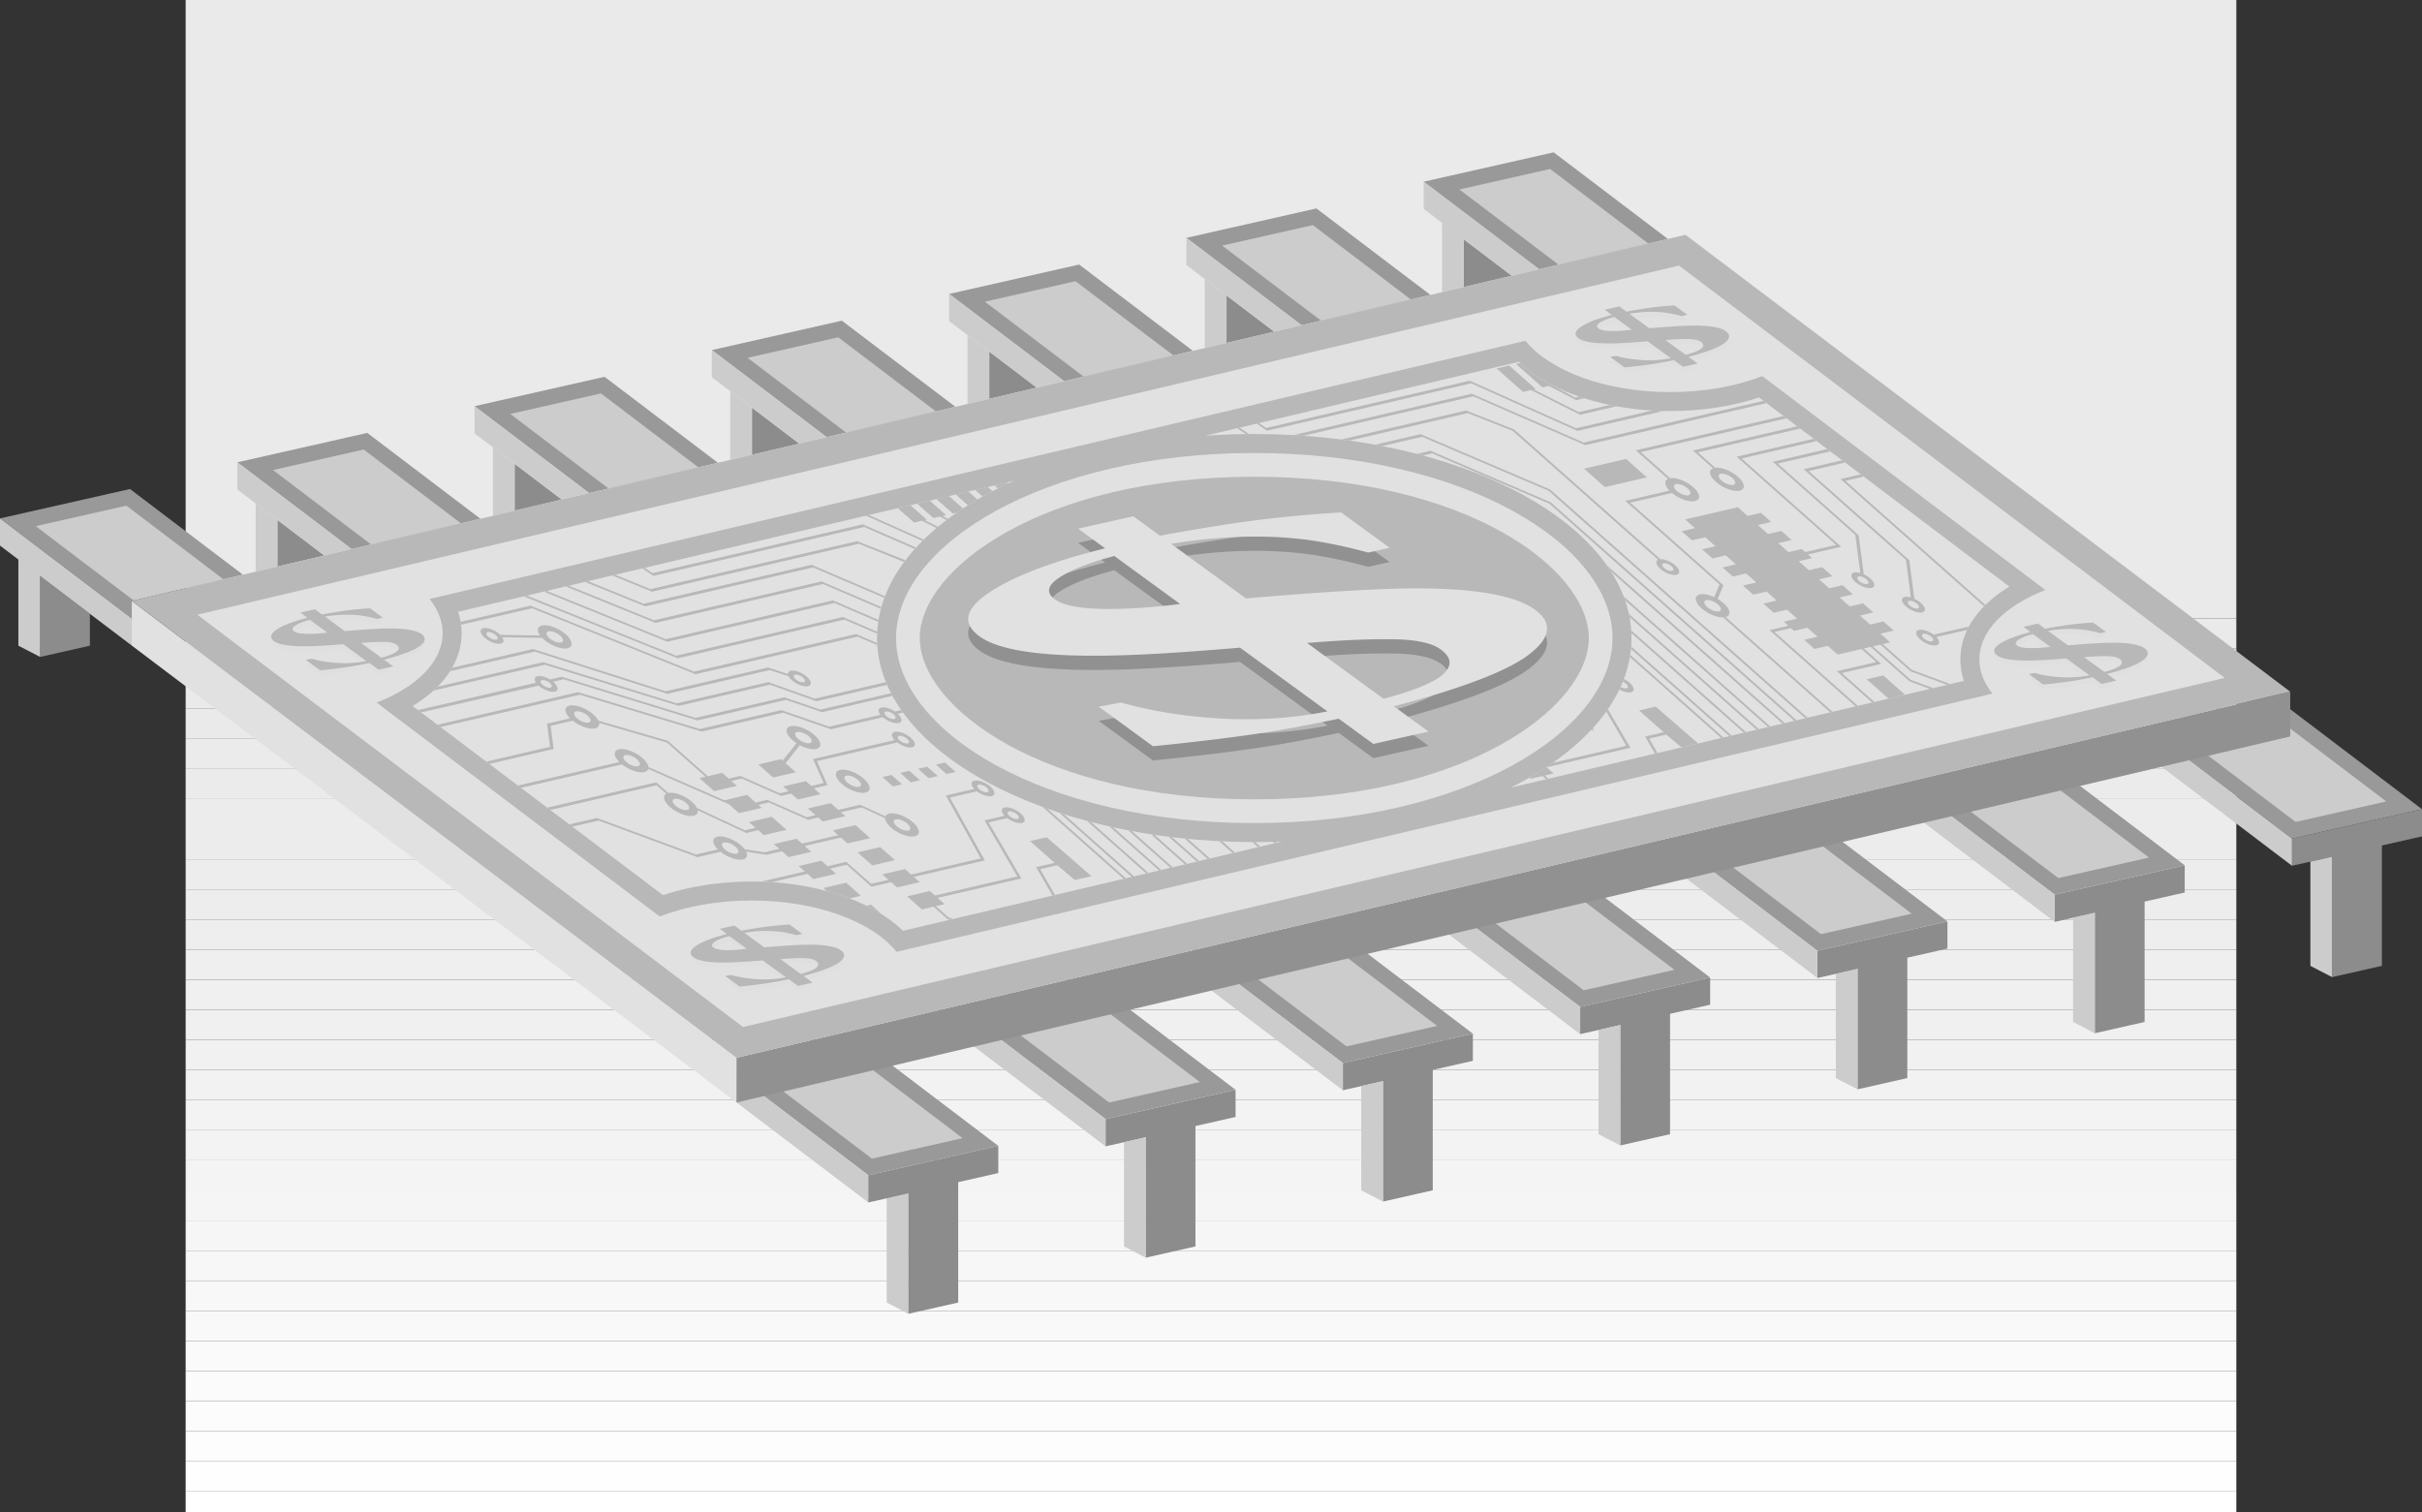 <svg xmlns="http://www.w3.org/2000/svg" width="540" height="337.199"><rect width="100%" height="100%" fill="#333333" stroke="none"/><defs><clipPath id="a"><path d="M76.137 561h457.207v4.61H76.137Zm0 0"/></clipPath><clipPath id="b"><path d="M76.137 554h457.207v8H76.137Zm0 0"/></clipPath><clipPath id="c"><path d="M76.137 547h457.207v8H76.137Zm0 0"/></clipPath><clipPath id="d"><path d="M76.137 540h457.207v8H76.137Zm0 0"/></clipPath><clipPath id="e"><path d="M76.137 534h457.207v7H76.137Zm0 0"/></clipPath><clipPath id="f"><path d="M76.137 527h457.207v8H76.137Zm0 0"/></clipPath><clipPath id="g"><path d="M76.137 520h457.207v8H76.137Zm0 0"/></clipPath><clipPath id="h"><path d="M76.137 514h457.207v7H76.137Zm0 0"/></clipPath><clipPath id="i"><path d="M76.137 507h457.207v8H76.137Zm0 0"/></clipPath><clipPath id="j"><path d="M76.137 500h457.207v8H76.137Zm0 0"/></clipPath><clipPath id="k"><path d="M76.137 493h457.207v8H76.137Zm0 0"/></clipPath><clipPath id="l"><path d="M76.137 487h457.207v7H76.137Zm0 0"/></clipPath><clipPath id="m"><path d="M76.137 480h457.207v8H76.137Zm0 0"/></clipPath><clipPath id="n"><path d="M76.137 473h457.207v8H76.137Zm0 0"/></clipPath><clipPath id="o"><path d="M76.137 467h457.207v7H76.137Zm0 0"/></clipPath><clipPath id="p"><path d="M76.137 460h457.207v8H76.137Zm0 0"/></clipPath><clipPath id="q"><path d="M76.137 453h457.207v8H76.137Zm0 0"/></clipPath><clipPath id="r"><path d="M76.137 446h457.207v8H76.137Zm0 0"/></clipPath><clipPath id="s"><path d="M76.137 440h457.207v7H76.137Zm0 0"/></clipPath><clipPath id="t"><path d="M76.137 433h457.207v8H76.137Zm0 0"/></clipPath><clipPath id="u"><path d="M76.137 426h457.207v8H76.137Zm0 0"/></clipPath><clipPath id="v"><path d="M76.137 420h457.207v7H76.137Zm0 0"/></clipPath><clipPath id="w"><path d="M76.137 413h457.207v8H76.137Zm0 0"/></clipPath><clipPath id="x"><path d="M76.137 406h457.207v8H76.137Zm0 0"/></clipPath><clipPath id="y"><path d="M76.137 399h457.207v8H76.137Zm0 0"/></clipPath><clipPath id="z"><path d="M76.137 393h457.207v7H76.137Zm0 0"/></clipPath><clipPath id="A"><path d="M76.137 386h457.207v8H76.137Zm0 0"/></clipPath><clipPath id="B"><path d="M76.137 379h457.207v8H76.137Zm0 0"/></clipPath><clipPath id="C"><path d="M76.137 373h457.207v7H76.137Zm0 0"/></clipPath><clipPath id="D"><path d="M76.137 366h457.207v8H76.137Zm0 0"/></clipPath><clipPath id="E"><path d="M76.137 228.41h457.207V367H76.137Zm0 0"/></clipPath></defs><g clip-path="url(#a)" transform="translate(-34.742 -228.41)"><path fill="#fff" d="M75.137 561.012h459.207v5.597H75.137v-5.597"/></g><g clip-path="url(#b)" transform="translate(-34.742 -228.41)"><path fill="#fefefe" d="M75.137 554.297h459.207v6.715H75.137v-6.715"/></g><g clip-path="url(#c)" transform="translate(-34.742 -228.41)"><path fill="#fdfdfd" d="M75.137 547.586h459.207v6.71H75.137v-6.71"/></g><g clip-path="url(#d)" transform="translate(-34.742 -228.41)"><path fill="#fcfcfc" d="M75.137 540.871h459.207v6.715H75.137v-6.715"/></g><g clip-path="url(#e)" transform="translate(-34.742 -228.41)"><path fill="#fbfbfb" d="M75.137 534.156h459.207v6.715H75.137v-6.715"/></g><g clip-path="url(#f)" transform="translate(-34.742 -228.41)"><path fill="#fafafa" d="M75.137 527.445h459.207v6.711H75.137v-6.71"/></g><g clip-path="url(#g)" transform="translate(-34.742 -228.41)"><path fill="#f9f9f9" d="M75.137 520.73h459.207v6.715H75.137v-6.715"/></g><g clip-path="url(#h)" transform="translate(-34.742 -228.41)"><path fill="#f8f8f8" d="M75.137 514.016h459.207v6.714H75.137v-6.714"/></g><g clip-path="url(#i)" transform="translate(-34.742 -228.41)"><path fill="#f7f7f7" d="M75.137 507.305h459.207v6.71H75.137v-6.71"/></g><g clip-path="url(#j)" transform="translate(-34.742 -228.41)"><path fill="#f6f6f6" d="M75.137 500.59h459.207v6.715H75.137v-6.715"/></g><g clip-path="url(#k)" transform="translate(-34.742 -228.41)"><path fill="#f5f5f5" d="M75.137 493.875h459.207v6.715H75.137v-6.715"/></g><g clip-path="url(#l)" transform="translate(-34.742 -228.41)"><path fill="#f4f4f4" d="M75.137 487.164h459.207v6.711H75.137v-6.71"/></g><g clip-path="url(#m)" transform="translate(-34.742 -228.41)"><path fill="#f3f3f3" d="M75.137 480.45h459.207v6.714H75.137v-6.715"/></g><g clip-path="url(#n)" transform="translate(-34.742 -228.41)"><path fill="#f3f3f3" d="M75.137 473.734h459.207v6.715H75.137v-6.715"/></g><g clip-path="url(#o)" transform="translate(-34.742 -228.41)"><path fill="#f2f2f2" d="M75.137 467.023h459.207v6.711H75.137v-6.71"/></g><g clip-path="url(#p)" transform="translate(-34.742 -228.41)"><path fill="#f1f1f1" d="M75.137 460.309h459.207v6.714H75.137v-6.714"/></g><g clip-path="url(#q)" transform="translate(-34.742 -228.41)"><path fill="#f0f0f0" d="M75.137 453.594h459.207v6.715H75.137v-6.715"/></g><g clip-path="url(#r)" transform="translate(-34.742 -228.41)"><path fill="#f0f0f0" d="M75.137 446.883h459.207v6.71H75.137v-6.71"/></g><g clip-path="url(#s)" transform="translate(-34.742 -228.41)"><path fill="#efefef" d="M75.137 440.168h459.207v6.715H75.137v-6.715"/></g><g clip-path="url(#t)" transform="translate(-34.742 -228.41)"><path fill="#eee" d="M75.137 433.453h459.207v6.715H75.137v-6.715"/></g><g clip-path="url(#u)" transform="translate(-34.742 -228.41)"><path fill="#ededed" d="M75.137 426.742h459.207v6.711H75.137v-6.71"/></g><g clip-path="url(#v)" transform="translate(-34.742 -228.41)"><path fill="#ededed" d="M75.137 420.027h459.207v6.715H75.137v-6.715"/></g><g clip-path="url(#w)" transform="translate(-34.742 -228.41)"><path fill="#ececec" d="M75.137 413.313h459.207v6.714H75.137v-6.715"/></g><g clip-path="url(#x)" transform="translate(-34.742 -228.41)"><path fill="#ececec" d="M75.137 406.602h459.207v6.71H75.137v-6.71"/></g><g clip-path="url(#y)" transform="translate(-34.742 -228.41)"><path fill="#ebebeb" d="M75.137 399.887h459.207v6.715H75.137v-6.715"/></g><g clip-path="url(#z)" transform="translate(-34.742 -228.41)"><path fill="#ebebeb" d="M75.137 393.172h459.207v6.715H75.137v-6.715"/></g><g clip-path="url(#A)" transform="translate(-34.742 -228.41)"><path fill="#eaeaea" d="M75.137 386.46h459.207v6.712H75.137v-6.711"/></g><g clip-path="url(#B)" transform="translate(-34.742 -228.41)"><path fill="#eaeaea" d="M75.137 379.746h459.207v6.715H75.137v-6.715"/></g><g clip-path="url(#C)" transform="translate(-34.742 -228.41)"><path fill="#eaeaea" d="M75.137 373.031h459.207v6.715H75.137v-6.715"/></g><g clip-path="url(#D)" transform="translate(-34.742 -228.41)"><path fill="#eaeaea" d="M75.137 366.32h459.207v6.711H75.137v-6.71"/></g><g clip-path="url(#E)" transform="translate(-34.742 -228.41)"><path fill="#eaeaea" d="M534.344 366.32H75.137V227.41h459.207v138.91"/></g><path fill="#999" d="m0 115.605 28.984-6.554 25.176 19.105-24.781 5.84v3.902L0 115.605m52.902-12.511 28.985-6.555 25.222 19.14-28.707 6.766-25.5-19.351m52.903-12.516 28.984-6.55 25.27 19.171-28.707 6.766-25.547-19.387m52.905-12.512 28.985-6.554 25.317 19.21-28.707 6.766-25.594-19.422m52.906-12.516 28.985-6.554 25.359 19.246-28.703 6.766-25.64-19.457m52.898-12.511 28.984-6.556 25.41 19.282-28.707 6.765-25.687-19.492m52.906-12.516 28.984-6.55 25.457 19.316-28.707 6.762-25.734-19.528"/><path fill="#8c8c8c" d="M20.043 136.879v7.11l-11.102 2.507v-18.043l11.102 8.426m41.801-10.535V115.94l10.46 7.938zm52.902-12.465v-10.45l10.508 7.973zm52.906-12.469V90.914l10.555 8.012zm52.907-12.469V78.402l10.597 8.043zm52.901-12.464V65.89l10.645 8.078zm52.903-12.465V53.375l10.696 8.113zm0 0"/><path fill="#ccc" d="M0 121.668v-6.063l29.379 22.293v6.063L0 121.668m8.941 6.785v18.043l-4.843-2.508v-19.21l4.843 3.675m43.961-19.297v-6.062l25.5 19.351-6.097 1.434-19.403-14.723"/><path fill="#ccc" d="M61.844 115.941v10.403L57 127.488v-15.222l4.844 3.675m43.961-19.296v-6.067l25.547 19.387-6.098 1.437-19.45-14.757"/><path fill="#ccc" d="M114.746 103.43v10.449l-4.84 1.14V99.755l4.84 3.676m43.964-19.302v-6.063l25.595 19.422-6.098 1.438-19.496-14.797"/><path fill="#ccc" d="M167.652 90.914v10.496l-4.843 1.14V87.239l4.843 3.676m43.965-19.298v-6.066l25.64 19.457-6.097 1.437-19.543-14.828"/><path fill="#ccc" d="M220.559 78.402v10.54l-4.844 1.144v-15.36l4.844 3.676m43.957-19.3v-6.063l25.687 19.492-6.098 1.438-19.59-14.867"/><path fill="#ccc" d="M273.46 65.89v10.587l-4.843 1.14V62.211l4.844 3.68m43.961-19.301v-6.067l25.734 19.528-6.097 1.437-19.637-14.898m8.941 6.785v10.637l-4.843 1.14V49.7l4.843 3.676"/><path fill="#999" d="m164.21 239.79 28.99-6.556 29.378 22.297-28.984 6.551-29.383-22.293"/><path fill="#ccc" d="M164.21 245.855v-6.066l29.384 22.293v6.066l-29.383-22.293m38.324 20.27v26.852l-4.844-2.512v-23.242l4.844-1.098"/><path fill="#8c8c8c" d="m193.594 262.082 28.984-6.55v6.062l-8.941 2.023v26.848l-11.102 2.512v-26.852l-8.941 2.023v-6.066m52.898-6.445v-6.067l28.985-6.55v6.062l-8.942 2.023v26.848l-11.098 2.508v-26.848l-8.945 2.024m52.906-12.516v-6.062l28.985-6.555v6.062l-8.942 2.024v26.848l-11.101 2.511v-26.847l-8.942 2.02m52.907-12.512v-6.067l28.984-6.555v6.067l-8.941 2.02v26.85l-11.102 2.509v-26.848l-8.941 2.023m52.902-12.515v-6.067l28.988-6.55v6.062l-8.945 2.024v26.847l-11.098 2.512V216.07l-8.945 2.024m52.903-12.512v-6.066l28.984-6.555v6.066l-8.942 2.024v26.847l-11.101 2.512v-26.85l-8.942 2.023m52.907-18.579L540 180.449v6.067l-8.941 2.02v26.85l-11.102 2.509v-26.848l-8.941 2.02v-6.063"/><path fill="#999" d="m217.113 227.277 28.985-6.554 29.379 22.297-28.985 6.55-29.379-22.293"/><path fill="#ccc" d="M217.113 233.34v-6.063l29.38 22.293v6.067l-29.38-22.297m38.325 20.273v26.848l-4.844-2.508v-23.246l4.844-1.094"/><path fill="#999" d="m270.02 214.762 28.984-6.555 29.379 22.297-28.985 6.555-29.378-22.297"/><path fill="#ccc" d="M270.02 220.828v-6.066l29.378 22.297v6.062l-29.378-22.293m38.32 20.274v26.847l-4.844-2.512v-23.242l4.844-1.093"/><path fill="#999" d="m322.922 202.25 28.988-6.555 29.38 22.293-28.985 6.555-29.383-22.293"/><path fill="#ccc" d="M322.922 208.313v-6.063l29.383 22.293v6.066l-29.383-22.297m38.324 20.274v26.848l-4.844-2.508V229.68l4.844-1.094"/><path fill="#999" d="m375.828 189.734 28.988-6.55 29.38 22.293-28.989 6.55-29.379-22.293"/><path fill="#ccc" d="M375.828 195.8v-6.066l29.379 22.293v6.067L375.828 195.8m38.324 20.27v26.852l-4.843-2.512v-23.242l4.843-1.098"/><path fill="#999" d="m428.73 177.223 28.985-6.555 29.379 22.293-28.985 6.555-29.379-22.293"/><path fill="#ccc" d="M428.73 183.285v-6.062l29.38 22.293v6.066l-29.38-22.297m38.32 20.274v26.851l-4.843-2.512v-23.242l4.844-1.097"/><path fill="#999" d="m481.637 164.707 28.984-6.55L540 180.448l-28.984 6.555-29.38-22.297"/><path fill="#ccc" d="M481.637 170.773v-6.066l29.379 22.297v6.062l-29.38-22.293m38.321 20.274v26.848l-4.844-2.508V192.14l4.844-1.094M345.605 37.68l21.915 16.633-20.024 4.714-22.11-16.777zM28.18 112.762l21.64 16.418-20.023 4.718-21.832-16.566Zm52.902-12.516 21.684 16.457-20.024 4.715-21.879-16.602zm52.906-12.512 21.73 16.489-20.023 4.718-21.925-16.636zm52.903-12.515 21.777 16.527-20.02 4.715-21.972-16.672zm52.906-12.512 21.824 16.559-20.023 4.718-22.016-16.707zm52.902-12.512 21.867 16.594-20.02 4.719-22.066-16.742 20.22-4.57M192.395 236.945l22.218 16.86-20.218 4.57-22.215-16.86 20.215-4.57m52.902-12.515 22.215 16.863-20.215 4.57L225.078 229l20.219-4.57m52.903-12.512 22.218 16.86-20.215 4.57-22.219-16.86 20.215-4.57m52.906-12.516 22.22 16.864-20.22 4.57-22.214-16.86 20.214-4.574m52.907-12.512 22.218 16.86-20.218 4.57-22.219-16.86 20.219-4.57m52.898-12.515 22.219 16.863-20.215 4.57-22.219-16.859 20.215-4.574m52.906-12.512 22.22 16.86-20.216 4.57-22.218-16.86 20.214-4.57"/><path fill="#e1e1e1" d="M29.379 143.96v-9.964l134.832 101.89v9.97L29.379 143.96"/><path fill="#919191" d="m164.21 235.887 346.411-81.633v9.969l-346.41 81.632v-9.968"/><path fill="#b8b8b8" d="m29.379 133.996 346.406-81.633 134.836 101.89-346.41 81.634-134.832-101.89"/><path fill="#e1e1e1" d="m374.34 59.227 121.672 91.945L165.66 229.02 43.988 137.078 374.34 59.227"/><path fill="#b8b8b8" d="m444.23 154.676-244.34 57.578c-5.43-6.734-17.847-11.442-32.296-11.442-7.653 0-14.73 1.32-20.508 3.56L83.973 156.68c8.914-3.457 14.718-9.11 14.718-15.496 0-2.704-1.043-5.282-2.921-7.61l244.34-57.582c5.43 6.735 17.847 11.442 32.296 11.442 7.653 0 14.73-1.317 20.504-3.559l63.117 47.695c-8.914 3.457-14.718 9.11-14.718 15.493 0 2.707 1.043 5.28 2.921 7.613"/><path fill="#e1e1e1" d="M201.328 207.566c-7.133-6.93-19.984-10.988-33.734-10.988-7.172 0-13.946 1.09-19.781 3.035l-55.81-42.168c6.294-3.84 10.923-9.343 10.923-16.261 0-1.66-.278-3.254-.785-4.762l123.906-29.2c-18.633 8.344-30.504 20.954-30.504 35.063 0 25.125 37.656 45.496 84.105 45.496 2.07 0 4.125-.043 6.157-.12l-84.477 19.905"/><path fill="#e1e1e1" d="M279.648 101.02c-46.722 0-79.87 20.421-79.87 41.265 0 20.84 33.148 41.262 79.87 41.262 46.727 0 79.875-20.422 79.875-41.262 0-20.844-33.148-41.265-79.875-41.265"/><path fill="#e1e1e1" d="m268.71 97.168 69.958-16.484c7.137 6.93 19.988 10.984 33.738 10.984 7.172 0 13.946-1.09 19.781-3.031l55.805 42.168c-6.289 3.84-10.918 9.343-10.918 16.257 0 1.665.278 3.258.785 4.766l-100.98 23.797c16.531-8.309 26.875-20.172 26.875-33.34 0-25.129-37.652-45.5-84.106-45.5-3.707 0-7.355.133-10.937.383"/><path fill="#b8b8b8" d="M428.95 142.371c.527.465 1.316.758 1.765.656.453-.105.39-.57-.133-1.035-.523-.465-1.316-.758-1.766-.648-.449.101-.39.562.133 1.027zm10.01-2.652a16.83 16.83 0 0 0-.378.75l-6.875 1.597c.809.852.832 1.645-.004 1.836-.918.215-2.531-.382-3.602-1.332-1.07-.949-1.195-1.89-.273-2.105.832-.195 2.234.277 3.285 1.074zm-58.327-4.356c.773.684 1.937 1.114 2.601.961.664-.156.575-.836-.199-1.52-.773-.683-1.937-1.117-2.601-.96-.664.152-.575.832.199 1.52zm-6.778-25.879c.774.684 1.938 1.114 2.602.961.664-.156.574-.836-.2-1.52-.769-.687-1.937-1.116-2.6-.96-.66.152-.575.836.198 1.52zm23.801-16.718.668.507-32.511 7.547 6.562 5.82c1.375-.206 3.621.653 5.137 1.997 1.574 1.394 1.754 2.785.402 3.097-1.3.305-3.547-.496-5.121-1.796l-9.324 2.164 20.777 18.418-1.293 3.039c.477.277.93.597 1.332.957 1.559 1.379 1.754 2.746.457 3.086l23.832 21.128-.508.118-23.879-21.172c-1.382.047-3.41-.785-4.804-2.024-1.578-1.398-1.758-2.785-.403-3.101.825-.192 2.032.062 3.207.605l1.204-2.824-21.024-18.64 9.856-2.286c-1.102-1.148-1.239-2.222-.336-2.629l-7.176-6.363zm-26.625 33.886c.524.465 1.317.758 1.766.653.45-.106.39-.567-.133-1.032-.527-.464-1.316-.757-1.766-.652-.453.102-.394.567.133 1.031zm-70.164-28.406-1.808-.242 27.828-6.461 10.636 4.191 32.672 28.97c.942-.056 2.348.515 3.317 1.37 1.07.95 1.191 1.895.273 2.106-.918.215-2.531-.383-3.601-1.332-.977-.864-1.164-1.72-.5-2.028l-32.442-28.76-9.988-3.938zm82.965 8.922c.773.684 1.938 1.117 2.602.96.664-.151.574-.835-.2-1.519-.773-.683-1.937-1.117-2.601-.96-.664.152-.574.835.199 1.519zm16.86-12.105.671.507-22.816 5.293 3.89 3.45c1.383-.16 3.567.695 5.047 2.007 1.579 1.399 1.758 2.785.407 3.098-1.356.316-3.735-.563-5.309-1.961-1.477-1.305-1.73-2.602-.652-3.023l-4.485-3.977zm13.831 34.519c.524.465 1.313.758 1.766.652.45-.105.39-.566-.137-1.03-.523-.466-1.312-.759-1.761-.653-.454.105-.391.566.132 1.031zm-7.105-29.437.676.507-11.739 2.723 18.051 16 1.13 8.691a6.02 6.02 0 0 1 1.468.938c1.07.953 1.191 1.894.273 2.105-.918.215-2.53-.382-3.605-1.332-1.07-.949-1.192-1.89-.274-2.101.372-.09.848-.043 1.36.101l-1.106-8.5-18.398-16.308zm18.383 34.89c.523.465 1.316.758 1.765.652.45-.105.391-.566-.132-1.03-.528-.466-1.317-.759-1.766-.657-.453.11-.39.57.133 1.035zm-15.07-32.39.667.507-8.14 1.891 22.437 19.894 1.121 8.583a5.92 5.92 0 0 1 1.465.937c1.07.95 1.196 1.895.274 2.106-.918.214-2.532-.383-3.602-1.333-1.074-.949-1.195-1.89-.273-2.105.367-.086.843-.04 1.355.105l-1.094-8.394-22.785-20.2zm-57.547 1.867 9.351-2.168 4.637 4.105-9.352 2.172zm7.87 49.258.274-.594c.461.265.98.402 1.313.328.449-.106.39-.566-.137-1.031-.2-.18-.438-.332-.68-.446l.238-.613c.461.23.91.524 1.293.86 1.07.949 1.192 1.89.274 2.105-.656.152-1.664-.106-2.574-.61zm-6.417 9.136.508-.547.21.383zm-9.399 10.746-.508.121-.812-.718-2.602.601-.296-.261a71.97 71.97 0 0 0 5.16-3.274l16.422-3.812-4.47-7.633.352-.5 5.028 8.586-18.688 4.336 1.559 1.386-1.953.454zm33.367-7.859-3.703.871-3.382-2.851-3.82.886 1.855 3.227-.567.133-2.195-3.813 4.137-.96-5.477-4.852 3.7-.86zm5.653-1.332-.508.117-20.355-18.047.078-.496zm1.808-.43-.503.121-21.926-19.433.047-.531zm3.23-.758-.507.118-25.059-22.215-.03-.598zm2.852-.671-.503.117-28.329-25.114-.14-.69zm2.547-.602-.504.117-31.87-28.254-.31-.84zm3.23-.762-.507.121-38.215-33.882c-.3-.473-.613-.938-.941-1.403zm2.645-.625-.507.121-54.594-48.402-26.164-11.234-2.055.476-1.332-.351 3.035-.707 26.817 11.511zm2.438-.574-.508.121-57.191-50.703-28.235-12.059-8.914 2.07-1.578-.3 10.145-2.352 28.882 12.336zm21.742-5.121-3.691.867-4.864-4.308 3.703-.86zm-9.875-49.14.672.507-4.094.95 31.203 27.663-.3.301-32.004-28.37zm-10.496-7.93.668.507-16.75 3.887 22.2 19.68-7.415 1.723.926.82-2.973.691 2.262 2.004 2.973-.687 2.293 2.027-2.977.691 2.266 2.008 2.972-.691 2.293 2.031-2.972.691 2.261 2.004 2.973-.691 2.289 2.031-2.973.692 2.262 2.007 2.977-.691 2.289 2.031-2.973.692 2.188 1.941-1.672.387 6.472 5.738 8.582 3.172-.715.168-8.128-3.004-6.72-5.957-1.675.39 8.418 7.465 4.988 1.84-.718.172-4.532-1.676-8.664-7.683-1.52.351 3.88 3.442-8.793 2.039 7.261 6.441-.507.117-7.856-6.964 8.793-2.04-3.289-2.914-5.332 1.239-2.191-1.942-2.973.692-2.293-2.031 2.976-.692-2.261-2.008-2.977.692-.683-.61-3.68.856 18.582 16.472-.504.122-19.176-17 4.184-.973-1.012-.899 2.973-.691-2.262-2.004-2.973.692-2.293-2.036 2.973-.687-2.262-2.008-2.972.691-2.29-2.03 2.973-.688-2.265-2.008-2.973.687-2.289-2.03 2.973-.688-2.262-2.008-2.977.691-2.289-2.031 2.973-.691-2.262-2.004-2.972.687-2.293-2.031 2.972-.688-2.187-1.941 11.73-2.723 2.188 1.942 2.972-.692 2.293 2.032-2.972.691 2.261 2.004 2.973-.688 2.29 2.032-2.974.687 2.266 2.008 2.973-.691.77.683 6.906-1.601-22.2-19.68zm-11.195-8.461.671.508-40.398 9.378L328.48 88.38l-37.867 8.789c-.746-.05-1.496-.098-2.246-.14l39.77-9.231 24.976 10.894zm-34.317.918c.512.11 1.031.207 1.551.304l-8.113 1.883-10.953-5.508-1.778.414-5.898-5.23 2.82-.656 5.902 5.23-.453.106 10.051 5.054zm-19.922-9.36c1.985 1.871 4.395 3.528 7.125 4.946l5.075 2.75.894-.207 1.172.39-1.77.41-6.117-3.171-1.422.332-5.902-5.23Zm-58.761 13.52.523-.125 1.605 1.094 45.383-10.536 23.676 10.606 17.02-3.95a72.08 72.08 0 0 0 2.433.098l-19.113 4.434-23.68-10.602-45.52 10.567zm-4.34 1.023.523-.125 2.125 1.426-.699.008-1.95-1.309m-124.722 51.305-34.344-13.82.676-.16 33.3 13.406 37.177-8.633 7.652 3.289-.02.426-7.285-3.133zm-42.234-4.797c.523.465 1.316.758 1.765.652.45-.105.391-.566-.132-1.03-.528-.466-1.317-.759-1.766-.653-.45.105-.39.566.133 1.031zm13.605.309c.774.683 1.938 1.113 2.602.96.664-.156.574-.835-.2-1.519-.773-.684-1.937-1.117-2.601-.96-.664.151-.574.831.2 1.519zm-10.965-.735 8.895.137c-.766-1.055-.649-1.965.414-2.215 1.355-.312 3.734.567 5.309 1.965 1.578 1.398 1.757 2.785.402 3.102-1.352.312-3.727-.567-5.305-1.965a4.433 4.433 0 0 1-.363-.348l-8.895-.137c.45.68.352 1.254-.343 1.418-.918.211-2.532-.382-3.602-1.332-1.07-.953-1.195-1.894-.273-2.11.918-.21 2.53.388 3.601 1.333zm9.426 11.125c.527.465 1.317.758 1.77.653.449-.106.39-.567-.137-1.032-.523-.464-1.316-.757-1.766-.652-.449.106-.39.566.133 1.031zm-27.07 6.168-.672-.508 26.309-6.109c-.485-.695-.395-1.293.312-1.457.707-.168 1.828.152 2.793.738l2.648-.613 29.825 9.176 19.765-4.59 8.028 2.746 15.761-3.66.317.59-15.684 3.64-8.023-2.742-19.75 4.582-29.824-9.176-2.36.547c1.176 1.043 1.3 1.985.383 2.2-.922.21-2.535-.383-3.606-1.332zm106.722 6.262c.524.465 1.317.754 1.766.652.453-.105.39-.566-.133-1.03-.527-.466-1.316-.759-1.765-.653-.45.101-.391.566.132 1.031zm-71.976-4.96c.773.687 1.937 1.116 2.601.96.665-.152.579-.832-.199-1.52-.77-.683-1.933-1.113-2.597-.96-.664.156-.575.835.195 1.52zm-19.543 10.187-.672-.508 14.223-3.301-.672-5.164 5.133-1.192c-1.313-1.3-1.391-2.539-.121-2.832 1.351-.316 3.73.563 5.308 1.961.535.477.914.954 1.121 1.387l15.508 4.504 8.89 7.879 3.212-.746 1.453 1.289 2.597-.602 8.778 3.875 1.972-.457-1.21-1.074 5.066-1.176 1.21 1.075 2.75-.641-2.355-5.363 18.192-4.223c-.797-.848-.817-1.637.015-1.828.918-.215 2.532.383 3.602 1.336 1.07.945 1.195 1.89.277 2.101-.84.196-2.25-.28-3.304-1.082l-17.91 4.157 2.351 5.367-3.023.699 1.48 1.316-5.066 1.176-1.48-1.316-2.227.52-8.778-3.876-2.344.543 1.239 1.098-5.067 1.176-3.285-2.914 1.344-.313-8.59-7.617-15.133-4.39c.114.597-.172 1.058-.883 1.222-1.269.293-3.433-.457-4.996-1.703l-4.921 1.14.671 5.165zm30.535-.442c.774.684 1.938 1.113 2.602.961.664-.152.574-.836-.2-1.52-.773-.687-1.937-1.117-2.601-.96-.66.152-.574.832.2 1.52zm60.29 14.332c.773.684 1.937 1.113 2.6.961.665-.152.575-.836-.195-1.52-.773-.683-1.937-1.117-2.601-.96-.664.152-.574.832.195 1.52zm-83.759-8.554-.672-.504 22.606-5.25c-1.309-1.305-1.387-2.54-.117-2.836 1.351-.313 3.726.566 5.304 1.965.809.714 1.25 1.425 1.309 1.996l16.961 7.418 5-1.235 1.941 1.723 2.598-.602 8.777 3.875 1.973-.46-1.7-1.505 5.067-1.175 1.7 1.504 4.902-1.137 5.617 2.582c.117-.297.398-.516.84-.617 1.355-.313 3.73.566 5.308 1.965 1.579 1.398 1.758 2.785.403 3.097-1.356.317-3.73-.562-5.309-1.96-.848-.755-1.293-1.5-1.308-2.083l-5.22-2.398-4.64 1.078.992.883-5.066 1.176-.992-.883-2.227.515-8.777-3.875-2.344.543.75.668-5.062 1.176-2.262-2.004-17.961-7.855c-.098.332-.387.578-.863.687-1.27.297-3.434-.457-5-1.703zm34.461 3.964c.774.684 1.934 1.118 2.598.961.664-.152.578-.832-.195-1.52-.774-.683-1.938-1.113-2.602-.96-.664.156-.574.836.2 1.52zm-27.937.965-.672-.504 24.32-5.644 2.672 2.363c1.36-.289 3.707.586 5.27 1.973.53.472.906.945 1.113 1.37l10.695 4.99 2.387-.556-1.457-1.289 5.066-1.175 3.29 2.914-5.067 1.175-1.238-1.097-2.653.613-10.847-5.055c.11.594-.18 1.047-.887 1.211-1.352.313-3.73-.562-5.305-1.96-1.39-1.235-1.695-2.458-.824-2.946l-2.133-1.89zm38.926 8.781c.773.684 1.937 1.114 2.601.961.664-.156.574-.836-.2-1.52-.769-.687-1.933-1.116-2.597-.964-.664.156-.578.836.196 1.523zm-33.997-5.05-.668-.508 6.157-1.43 22.054 8.153 4.922-1.141c-1.312-1.305-1.39-2.543-.12-2.836 1.355-.313 3.73.566 5.304 1.965.316.277.578.558.781.828l4.41.684 3.301-.77-1.21-1.07 5.066-1.176 1.21 1.074 8.063-1.871-1.215-1.074 5.067-1.176 3.289 2.914-5.067 1.172-1.48-1.313-8.067 1.872 1.485 1.316-5.067 1.176-1.48-1.317-3.41.793-4.567-.707c.418.848.2 1.535-.703 1.742-1.27.297-3.433-.457-5-1.703l-5.129 1.192-22.054-8.153zm50.325-19.594c.773.684 1.937 1.113 2.601.96.664-.151.574-.835-.199-1.519-.77-.683-1.937-1.117-2.598-.96-.664.152-.578.831.196 1.519zm-.5 7.453-5.067 1.176-3.289-2.914 5.067-1.176.37.328 3.075-3.883a8.428 8.428 0 0 1-.906-.695c-1.578-1.398-1.758-2.785-.403-3.102 1.352-.312 3.73.567 5.305 1.965 1.578 1.399 1.762 2.785.406 3.098-.933.219-2.351-.133-3.66-.824l-3.176 4.011zm11.492 2.29c.773.687 1.937 1.116 2.601.96.664-.152.575-.832-.199-1.516-.773-.687-1.937-1.117-2.601-.964-.664.156-.575.836.199 1.52zm-1.25.292c-1.578-1.398-1.758-2.789-.406-3.101 1.355-.317 3.73.562 5.308 1.96 1.578 1.399 1.758 2.79.406 3.102-1.355.316-3.734-.562-5.308-1.96zm-10.262-23.297c.527.465 1.317.758 1.77.656.449-.105.386-.57-.137-1.035-.523-.465-1.313-.754-1.766-.652-.449.105-.39.566.133 1.031zm-77.05-1.808c.16-.254.316-.512.464-.774l18.008-4.18 29.57 9.422 22.832-5.3 4.438 1.457c-.02-.356.18-.621.617-.723.918-.215 2.531.383 3.606 1.332 1.066.95 1.19 1.89.273 2.105-.922.211-2.531-.382-3.606-1.332-.347-.308-.593-.617-.738-.898l-4.183-1.371-22.829 5.3-29.57-9.421zm97.277 10.011c.523.465 1.312.758 1.765.653.45-.106.387-.567-.136-1.032-.524-.464-1.317-.757-1.766-.652-.45.106-.39.566.137 1.031zm-99.426 2.438-.672-.508 31.348-7.273 27.152 8.214 18.164-4.214 10.692 3.703 11.421-2.653c-.613-.761-.566-1.437.196-1.617.761-.176 1.996.203 3.004.875l1.41-.328.406.57-1.16.27c1.02.933 1.121 1.844.219 2.055-.903.207-2.477-.364-3.547-1.282l-11.555 2.68-10.691-3.7-18.141 4.212-27.152-8.219zM218.344 176c.523.469 1.312.762 1.765.656.45-.105.391-.566-.132-1.031-.528-.465-1.317-.758-1.77-.652-.45.101-.387.562.137 1.027zm-46.297 20.723a78.68 78.68 0 0 0-2.375-.114l9.77-2.265-1.38-1.219 5.067-1.18 1.375 1.223 4.191-.973 5.532 4.903 3.87-.899-1.378-1.222 5.066-1.176 1.375 1.222 15.512-3.601-7.793-14.02 6.34-1.468c-.809-.856-.832-1.649.004-1.84.918-.215 2.531.383 3.601 1.332 1.07.949 1.192 1.894.274 2.105-.832.196-2.235-.277-3.29-1.074l-6.027 1.398 7.793 14.02-15.82 3.672 1.316 1.168-5.066 1.176-1.316-1.168-4.38 1.015-5.527-4.898-3.683.855 1.316 1.164-5.062 1.176-1.32-1.168zm53.043-14.739c.527.465 1.316.758 1.765.653.454-.106.391-.567-.132-1.032-.528-.464-1.317-.757-1.766-.652-.453.106-.39.567.133 1.031zm-12.617 22.957-.715.168-.559-.207-3.062-2.715-2.602.606-3.285-2.914 5.063-1.176 1.132 1.004 18.371-4.262-7.308-12.496 4.457-1.035c-.809-.852-.828-1.644.004-1.84.918-.21 2.531.387 3.601 1.336 1.07.95 1.196 1.89.278 2.106-.836.191-2.239-.282-3.29-1.075l-4.144.961 7.313 12.493-18.688 4.34 1.563 1.382-1.957.453 2.816 2.496zm-12.93-13.129-5.066 1.176-3.286-2.914 5.067-1.176zm-2.805-18.527 2.028-.473 2.363 2.094-2.027.473zm3.98-.926 2.028-.468 2.363 2.093-2.03.47zm3.977-.922 2.032-.472 2.359 2.094-2.027.472zm3.98-.925 2.028-.469 2.363 2.094-2.027.472zm26.552 29.066-.57.133-3.65-6.332 4.138-.957-5.473-4.856 3.7-.859 9.972 8.672-3.7.86-3.906-3.294-3.824.887zm48.574-11.851.62-.02.25.219-.507.12zm-4.61.05.457.004h.188l1.148 1.016-.507.117zm-7.355-.191.68.031 2.828 2.508-.508.121zm-7.7-.578.723.07 4.918 4.36-.507.12zm-3.534-.399.746.09 5.992 5.313-.508.117zm-3.973-.554.773.117 7.293 6.465-.507.117zm-5.07-.875.816.156 9.09 8.059-.508.12zm-4.215-.875.855.187 10.719 9.504-.508.121zm-5.004-1.235.914.243 12.812 11.355-.507.121zm-6.145-1.824 1.008.324 15.633 13.86-.508.12zm-3.765-1.308 1.082.394 17.515 15.523-.507.122zm-10.703-71.7 2.812-.66.246.219a83.86 83.86 0 0 0-2.3 1.113zm-4.313 1.016 2.813-.66 1.054.933c-.754.391-1.488.79-2.21 1.196zm-4.309 1.02 2.81-.665 2.003 1.774c-.723.422-1.426.847-2.113 1.281zm-4.312 1.015 2.812-.664 3.098 2.746c-.48.317-.95.633-1.414.957l-.848.195zm-4.313 1.016 2.813-.664 3.648 3.23-.816.192 1.25.644-.344.262-1.492-.774-1.422.332zm-4.312 1.015 2.816-.664 3.63 3.219-.45.105 2.973 1.497-.328.273-3.243-1.629-1.773.41zm-7.086 1.672.633-.148 12.25 5.484-.3.297zm-49.867 11.75.527-.125 1.766 1.188 46.847-10.875 11.883 5.183-.281.313-11.258-4.91-46.988 10.902zm-6.723 1.582.672-.156 7.863 3.207 46.078-10.695 10.633 4.191-.144.438-10.121-4.055-46.082 10.7zm-6.074 1.434.676-.16 12.418 5.039 37.43-8.688 16.374 6.996-.14.371-15.883-6.785-37.418 8.688zm-4.285 1.008.676-.157 19.007 7.711 37.356-8.668 13.332 5.723-.102.387-12.882-5.528-37.34 8.668zm-4.895 1.156.672-.16 26.543 10.77 37.258-8.65 10.16 4.368-.062.402-9.75-4.187-37.243 8.644zm-18.43 7.39-.097-.64 15.566-3.613 36.457 14.71 36.13-8.382 4.706 2.023.024.442-4.383-1.883-36.113 8.379-36.457-14.711zM96.653 154c.317-.285.621-.578.918-.875l23.512-5.46 29.824 9.179 20.399-4.735 10.34 3.7 15.87-3.688.255.606-15.739 3.652-10.34-3.695-20.37 4.726-29.821-9.176Zm92.77 46.348c-1.61-.618-3.3-1.16-5.05-1.633l-.778-.692 5.062-1.175 3.29 2.914zm7.168 3.53a36.81 36.81 0 0 0-3.403-1.894l1-.234 2.403 2.129"/><path fill="#b8b8b8" d="M354.23 142.285c0 15.508-27.562 35.969-74.582 35.969-47.02 0-74.578-20.461-74.578-35.969 0-15.512 27.559-35.973 74.578-35.973 47.02 0 74.582 20.461 74.582 35.973"/><path fill="#919191" d="m310.785 160.688 7.719 5.628-12.3 2.754-7.72-5.625c-6.234 1.301-11.41 2.282-15.527 2.942-6.734 1.074-15.363 2.144-25.887 3.203l-12.101-8.828 4.953-.93c6.808 1.938 14.289 3.133 22.45 3.586 8.132.437 15.991-.098 23.585-1.606l-19.484-14.21c-14.086 1.21-24.856 1.808-32.309 1.796-13.195.028-21.789-1.414-25.773-4.324-3.985-2.902-3.246-6.172 2.207-9.8 5.457-3.626 14.054-6.903 25.797-9.825l2.046 1.707c-5.66 1.508-9.789 3.145-12.394 4.906-2.559 1.731-2.84 3.32-.848 4.774 2.094 1.527 6.59 2.238 13.5 2.133 4.258-.067 9.063-.434 14.418-1.11l-14.676-10.703-2.046-1.707-6.016-4.386 12.3-2.758 5.938 4.332c8.875-1.625 16.285-2.809 22.238-3.543a278.63 278.63 0 0 1 18.16-1.653l10.817 7.891-4.762 1.066c-6.136-1.652-11.586-2.703-16.347-3.152-8.567-.82-17.77-.418-27.61 1.211l16.684 12.168c17.371-1.488 29.922-2.234 37.648-2.234 13.493-.02 22.422 1.562 26.785 4.746 3.961 2.886 3.56 6.187-1.203 9.898-4.71 3.68-14.793 7.563-30.242 11.653L308.477 159c6.937-1.84 11.398-3.695 13.382-5.559 1.957-1.882 1.739-3.695-.656-5.445-1.992-1.453-5.539-2.207-10.64-2.266-5.13-.078-11.512.2-19.145.829L308.477 159l2.308 1.688"/><path fill="#e1e1e1" d="m310.785 157.512 7.719 5.629-12.3 2.757-7.72-5.628c-6.234 1.3-11.41 2.28-15.527 2.937-6.734 1.078-15.363 2.148-25.887 3.207l-12.101-8.828 4.953-.93c6.808 1.938 14.289 3.133 22.45 3.586 8.132.442 15.991-.097 23.585-1.605l-19.484-14.211c-14.086 1.21-24.856 1.808-32.309 1.797-13.195.027-21.789-1.414-25.773-4.32-3.985-2.907-3.246-6.173 2.207-9.801 5.457-3.63 14.054-6.903 25.797-9.825l2.046 1.703c-5.66 1.512-9.789 3.145-12.394 4.91-2.559 1.727-2.84 3.317-.848 4.77 2.094 1.528 6.59 2.238 13.5 2.133 4.258-.066 9.063-.434 14.418-1.105l-14.676-10.708-2.046-1.703-6.016-4.386 12.3-2.762 5.938 4.332c8.875-1.629 16.285-2.809 22.238-3.543a280.912 280.912 0 0 1 18.16-1.652l10.817 7.89-4.762 1.07c-6.136-1.656-11.586-2.706-16.347-3.152-8.567-.824-17.77-.418-27.61 1.211l16.684 12.164c17.371-1.488 29.922-2.23 37.648-2.234 13.493-.02 22.422 1.562 26.785 4.746 3.961 2.887 3.56 6.187-1.203 9.898-4.71 3.68-14.793 7.563-30.242 11.653l-2.308-1.684c6.937-1.844 11.398-3.7 13.382-5.562 1.957-1.88 1.739-3.696-.656-5.446-1.992-1.453-5.539-2.207-10.64-2.265-5.13-.075-11.512.199-19.145.832l17.059 12.441 2.308 1.684"/><path fill="#dfdfdf" d="m68.55 138.828-1.593-1.16 3.262-.734 1.574 1.148c2.355-.43 4.32-.742 5.898-.937a73.26 73.26 0 0 1 4.817-.438l2.87 2.094-1.265.281c-1.625-.437-3.07-.719-4.336-.836-2.27-.219-4.71-.11-7.32.32l4.422 3.227c4.61-.395 7.937-.594 9.988-.594 3.578-.004 5.946.414 7.106 1.258 1.05.77.941 1.645-.32 2.629-1.25.977-3.926 2.004-8.024 3.09l-.61-.446c1.84-.492 3.024-.98 3.547-1.476.52-.5.461-.98-.171-1.445-.528-.383-1.473-.586-2.825-.602-1.36-.02-3.05.055-5.078.223l4.528 3.3.609.446 2.05 1.492-3.265.73-2.047-1.492a95.133 95.133 0 0 1-4.117.781c-1.79.286-4.078.567-6.867.852l-3.211-2.344 1.316-.246c1.805.512 3.79.832 5.953.953a25.074 25.074 0 0 0 6.254-.43l-5.168-3.769c-3.734.324-6.59.48-8.566.48-3.5.005-5.781-.374-6.836-1.148-1.059-.77-.863-1.637.586-2.598 1.445-.964 3.727-1.832 6.84-2.609l.543.453c-1.5.403-2.598.836-3.285 1.301-.68.461-.754.883-.227 1.27.555.402 1.75.59 3.582.562a34.623 34.623 0 0 0 3.824-.293l-3.894-2.84-.543-.453"/><path fill="#b8b8b8" d="M69.094 138.223c-1.5.402-2.598.836-3.285 1.304-.68.457-.754.88-.227 1.262.555.406 1.75.598 3.582.566a34.625 34.625 0 0 0 3.824-.293l-3.894-2.84-.543-.449-1.594-1.164 3.262-.734 1.574 1.152c2.355-.433 4.32-.746 5.898-.941a73.26 73.26 0 0 1 4.817-.438l2.87 2.09-1.265.285c-1.625-.437-3.07-.718-4.336-.836-2.27-.218-4.71-.109-7.32.32l4.422 3.227c4.61-.394 7.937-.59 9.988-.59 3.578-.007 5.946.415 7.106 1.258 1.05.766.941 1.641-.32 2.625-1.25.973-3.926 2.004-8.024 3.09l-.61-.449c1.84-.484 3.024-.977 3.547-1.473.52-.5.461-.98-.171-1.445-.528-.383-1.473-.586-2.825-.598-1.36-.023-3.05.051-5.078.22l4.528 3.296.609.45 2.05 1.491-3.265.735-2.047-1.496a89.472 89.472 0 0 1-4.117.78c-1.79.286-4.078.567-6.867.852l-3.211-2.343 1.316-.246c1.805.511 3.79.832 5.953.953a25.079 25.079 0 0 0 6.254-.43l-5.168-3.766c-3.734.32-6.59.477-8.566.473-3.5.008-5.781-.375-6.836-1.144-1.059-.77-.863-1.637.586-2.602 1.445-.96 3.727-1.828 6.84-2.602l.543.45"/><path fill="#dfdfdf" d="m359.379 71.29-1.594-1.165 3.262-.73 1.578 1.148c2.352-.43 4.316-.742 5.898-.938a73.517 73.517 0 0 1 4.813-.437l2.871 2.094-1.262.281c-1.629-.438-3.074-.719-4.336-.836-2.273-.219-4.714-.11-7.324.32l4.426 3.227c4.61-.395 7.937-.594 9.984-.594 3.578-.004 5.95.414 7.106 1.258 1.05.77.945 1.645-.317 2.629-1.254.976-3.925 2.004-8.023 3.09l-.613-.446c1.84-.492 3.023-.98 3.55-1.476.52-.5.461-.98-.175-1.445-.528-.383-1.47-.586-2.82-.602-1.364-.02-3.055.055-5.079.223l4.524 3.3.613.446 2.047 1.492-3.262.73-2.047-1.492a96.27 96.27 0 0 1-4.12.781c-1.786.286-4.075.57-6.864.852l-3.211-2.344 1.312-.246c1.805.512 3.793.832 5.957.95a24.892 24.892 0 0 0 6.254-.426l-5.168-3.77c-3.738.324-6.593.48-8.57.48-3.5.005-5.777-.374-6.836-1.148-1.055-.77-.86-1.637.586-2.598 1.45-.964 3.73-1.832 6.84-2.609l.547.453c-1.504.403-2.598.836-3.29 1.301-.679.46-.75.883-.226 1.27.559.402 1.75.59 3.582.562a34.556 34.556 0 0 0 3.824-.293l-3.89-2.84-.547-.453"/><path fill="#b8b8b8" d="M359.926 70.684c-1.504.402-2.598.836-3.29 1.3-.679.461-.75.883-.226 1.266.559.406 1.75.594 3.582.566a34.553 34.553 0 0 0 3.824-.293l-3.89-2.84-.547-.449-1.594-1.164 3.262-.734 1.578 1.148c2.352-.43 4.316-.742 5.898-.937 1.594-.2 3.204-.344 4.813-.438l2.871 2.09-1.262.285c-1.629-.441-3.074-.718-4.336-.836-2.273-.218-4.714-.109-7.324.32l4.426 3.227c4.61-.394 7.937-.59 9.984-.59 3.578-.008 5.95.415 7.106 1.258 1.05.766.945 1.64-.317 2.625-1.254.973-3.925 2.004-8.023 3.09l-.613-.45c1.84-.483 3.023-.976 3.55-1.472.52-.5.461-.98-.175-1.445-.528-.383-1.47-.586-2.82-.602-1.364-.02-3.055.055-5.079.223l4.524 3.297.613.45 2.047 1.491-3.262.73-2.047-1.491a90.5 90.5 0 0 1-4.12.78c-1.786.286-4.075.567-6.864.852l-3.211-2.343 1.312-.246c1.805.511 3.793.832 5.957.953a25.075 25.075 0 0 0 6.254-.43l-5.168-3.766c-3.738.32-6.593.477-8.57.473-3.5.008-5.777-.375-6.836-1.144-1.055-.77-.86-1.637.586-2.602 1.45-.961 3.73-1.828 6.84-2.602l.547.45"/><path fill="#dfdfdf" d="m452.723 142.012-1.594-1.164 3.262-.735 1.574 1.153c2.355-.434 4.32-.746 5.898-.942a72.892 72.892 0 0 1 4.817-.437l2.867 2.09-1.262.285c-1.629-.438-3.074-.719-4.336-.836-2.27-.219-4.71-.11-7.32.32l4.426 3.227c4.605-.395 7.933-.594 9.98-.594 3.582-.004 5.95.414 7.11 1.262 1.046.765.94 1.64-.32 2.625-1.25.972-3.927 2.004-8.024 3.09l-.61-.45c1.836-.488 3.02-.976 3.547-1.472.52-.5.461-.98-.172-1.446-.53-.383-1.468-.586-2.824-.601-1.36-.02-3.05.054-5.078.222l4.527 3.297.61.45 2.047 1.492-3.262.73-2.047-1.492a90.472 90.472 0 0 1-4.117.781c-1.785.285-4.074.57-6.867.852l-3.211-2.344 1.316-.246c1.805.512 3.79.832 5.953.95a24.892 24.892 0 0 0 6.254-.427l-5.168-3.765c-3.734.32-6.59.476-8.566.472-3.504.008-5.781-.375-6.836-1.144-1.059-.77-.863-1.637.582-2.602 1.45-.96 3.73-1.828 6.844-2.601l.543.449c-1.5.402-2.598.836-3.286 1.305-.68.457-.753.879-.226 1.261.555.407 1.746.594 3.582.567a34.695 34.695 0 0 0 3.824-.293l-3.894-2.84-.543-.45"/><path fill="#b8b8b8" d="M453.266 141.402c-1.5.403-2.598.836-3.286 1.301-.68.461-.753.883-.226 1.27.555.402 1.746.59 3.582.562a34.693 34.693 0 0 0 3.824-.293l-3.894-2.84-.543-.453-1.594-1.16 3.262-.734 1.574 1.148c2.355-.43 4.32-.742 5.898-.937 1.598-.2 3.203-.348 4.817-.438l2.867 2.09-1.262.285c-1.629-.437-3.074-.719-4.336-.836-2.27-.219-4.71-.113-7.32.32l4.426 3.227c4.605-.394 7.933-.59 9.98-.594 3.582-.004 5.95.418 7.11 1.262 1.046.766.94 1.64-.32 2.625-1.25.977-3.927 2.004-8.024 3.09l-.61-.445c1.836-.493 3.02-.98 3.547-1.477.52-.5.461-.98-.172-1.445-.53-.383-1.468-.586-2.824-.602-1.36-.02-3.05.055-5.078.223l4.527 3.3.61.446 2.047 1.492-3.262.73-2.047-1.492a90.472 90.472 0 0 1-4.117.782c-1.785.285-4.074.566-6.867.851l-3.211-2.344 1.316-.246c1.805.512 3.79.832 5.953.953a25.075 25.075 0 0 0 6.254-.43l-5.168-3.769c-3.734.324-6.59.48-8.566.48-3.504.005-5.781-.374-6.836-1.148-1.059-.77-.863-1.636.582-2.597 1.45-.965 3.73-1.832 6.844-2.61l.543.453"/><path fill="#dfdfdf" d="m162.066 209.352-1.593-1.164 3.261-.731 1.578 1.148c2.352-.43 4.317-.746 5.895-.94a76.039 76.039 0 0 1 4.816-.438l2.872 2.093-1.266.282c-1.625-.438-3.07-.715-4.336-.836-2.27-.215-4.711-.11-7.32.32l4.425 3.23c4.606-.398 7.934-.593 9.985-.593 3.578-.004 5.945.414 7.105 1.257 1.051.766.946 1.641-.32 2.625-1.25.977-3.926 2.008-8.02 3.09l-.613-.445c1.84-.488 3.024-.98 3.547-1.477.523-.496.465-.98-.172-1.441-.527-.387-1.469-.586-2.824-.602-1.36-.019-3.05.051-5.074.22l4.523 3.3.613.445 2.047 1.493-3.261.73-2.047-1.492a90.513 90.513 0 0 1-4.121.781c-1.786.285-4.075.57-6.864.852l-3.21-2.34 1.312-.25c1.805.515 3.789.832 5.953.953 2.16.113 4.242-.027 6.258-.426l-5.168-3.77c-3.738.32-6.594.481-8.57.477-3.5.008-5.778-.375-6.836-1.148-1.055-.77-.864-1.637.586-2.598 1.445-.965 3.726-1.832 6.84-2.605l.546.453c-1.504.398-2.597.832-3.289 1.3-.68.458-.754.88-.226 1.266.554.406 1.75.594 3.582.567a36.64 36.64 0 0 0 3.824-.293l-3.89-2.84-.548-.453"/><path fill="#b8b8b8" d="M162.613 208.746c-1.504.399-2.597.832-3.289 1.3-.68.458-.754.88-.226 1.267.554.406 1.75.593 3.582.562a35.327 35.327 0 0 0 3.824-.29l-3.89-2.839-.548-.453-1.593-1.164 3.261-.73 1.578 1.148c2.352-.434 4.317-.746 5.895-.942a76.039 76.039 0 0 1 4.816-.437l2.872 2.094-1.266.281c-1.625-.438-3.07-.715-4.336-.836-2.27-.215-4.711-.11-7.32.324l4.425 3.227c4.606-.399 7.934-.594 9.985-.594 3.578-.008 5.945.414 7.105 1.258 1.051.766.946 1.64-.32 2.625-1.25.976-3.926 2.008-8.02 3.09l-.613-.446c1.84-.488 3.024-.98 3.547-1.472.523-.5.465-.985-.172-1.446-.527-.386-1.469-.585-2.824-.601-1.36-.02-3.05.05-5.074.219l4.523 3.3.613.446 2.047 1.492-3.261.734-2.047-1.496c-1.657.348-3.028.61-4.121.781-1.786.286-4.075.57-6.864.852l-3.21-2.344 1.312-.246c1.805.516 3.789.832 5.953.953 2.16.117 4.242-.027 6.258-.426l-5.168-3.769c-3.738.32-6.594.48-8.57.477-3.5.008-5.778-.375-6.836-1.149-1.055-.77-.864-1.637.586-2.598 1.445-.96 3.726-1.832 6.84-2.605l.546.453"/></svg>
